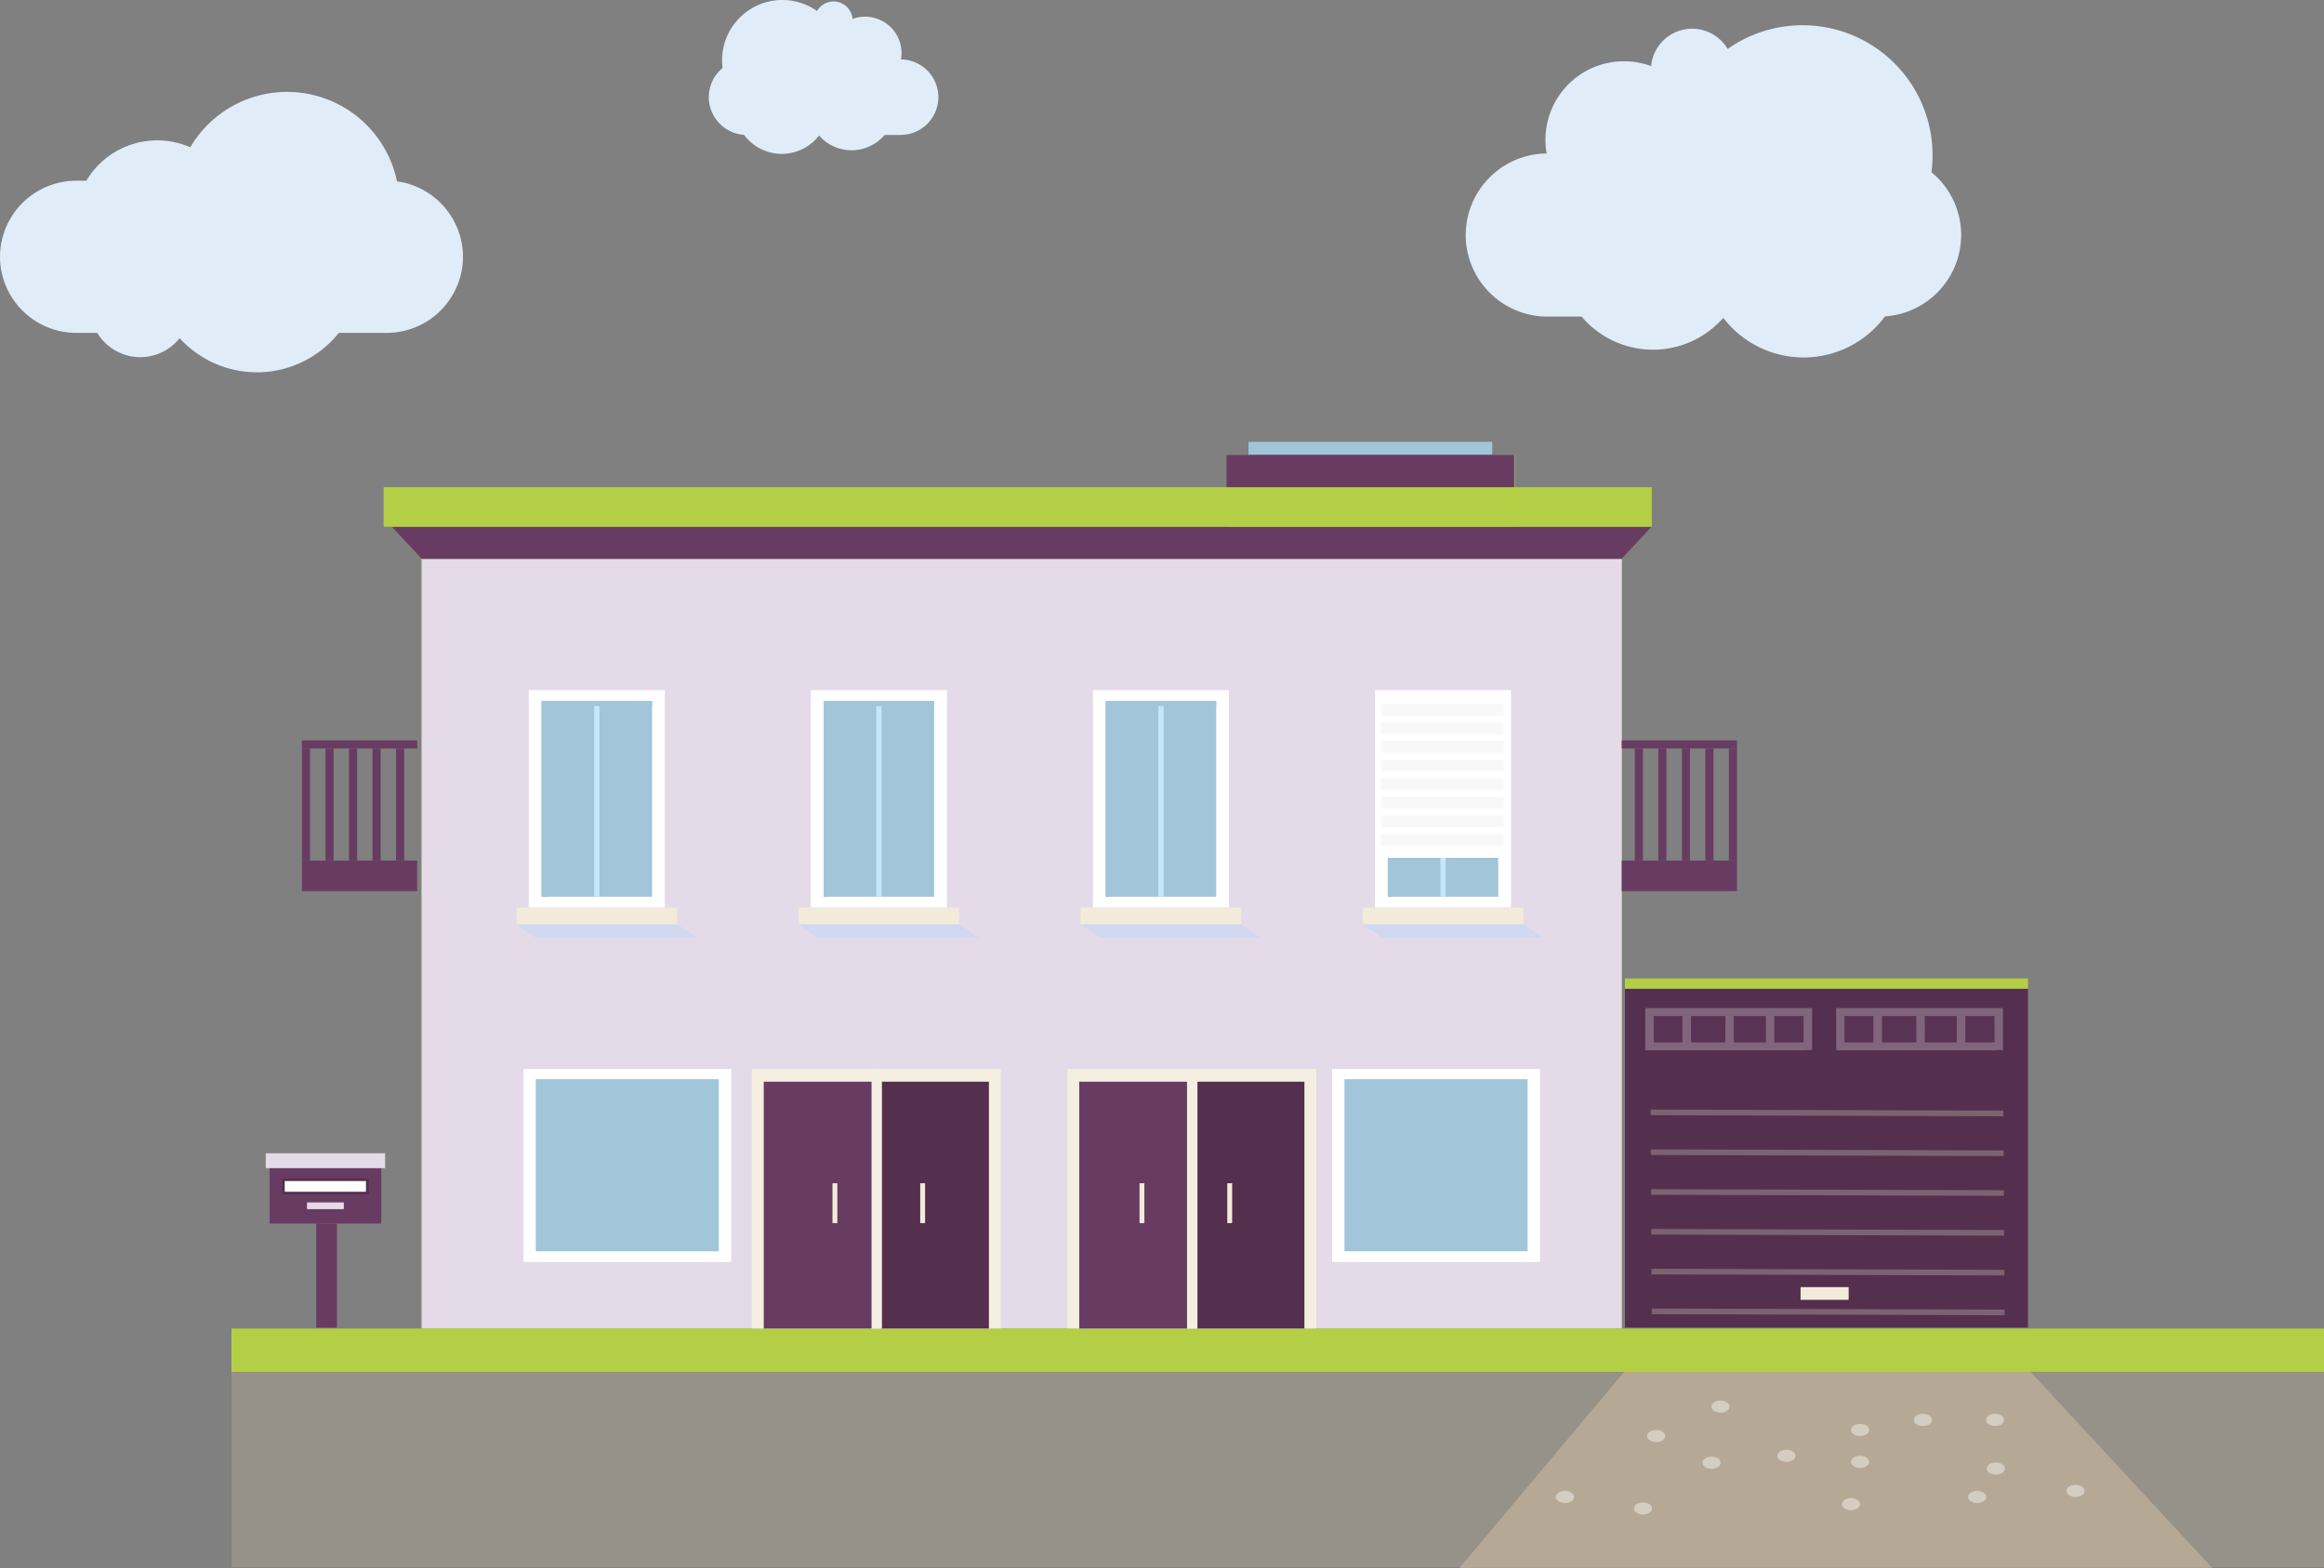 <svg xmlns="http://www.w3.org/2000/svg" viewBox="0 0 938.66 633.43"><rect x="0" y="0" width="938.66" height="633.43" fill="#808080" stroke="none"/><defs><style>.cls-1{isolation:isolate;}.cls-2{fill:#e0edf8;}.cls-3{fill:#b4ce45;}.cls-4{fill:#e4dae8;}.cls-13,.cls-5{fill:#683c62;}.cls-6{fill:#d1d8ef;}.cls-11,.cls-13,.cls-16,.cls-6{mix-blend-mode:multiply;}.cls-21,.cls-7{fill:#fff;}.cls-8{fill:#f2ebda;}.cls-11,.cls-9{fill:#a1c5d9;}.cls-10{fill:#c5e7fa;}.cls-12,.cls-20{fill:#cbbba0;}.cls-12{opacity:0.29;}.cls-14{fill:#f4efe0;}.cls-15,.cls-16{fill:#542f4e;}.cls-16{opacity:0.49;}.cls-17{opacity:0.26;}.cls-18{opacity:0.35;}.cls-19{fill:none;stroke:#c9c3b0;stroke-miterlimit:10;stroke-width:2.28px;}.cls-20{opacity:0.58;}.cls-21{opacity:0.42;}.cls-22{fill:#c6c6c6;opacity:0.11;}</style></defs><title>Asset 4</title><g class="cls-1"><g id="Layer_2" data-name="Layer 2"><g id="Layer_1-2" data-name="Layer 1"><path class="cls-2" d="M363.9,24A14.69,14.69,0,0,0,344.35,7.65,7.71,7.71,0,0,0,330,4.44a24.34,24.34,0,0,0-38.35,19.9,24.53,24.53,0,0,0,.21,3.14,15.24,15.24,0,0,0-5.58,11.77h0a15.3,15.3,0,0,0,14.25,15.22,18.95,18.95,0,0,0,30.27.27,17.49,17.49,0,0,0,26.5-.23h6.46a15.3,15.3,0,0,0,15.25-15.25h0A15.3,15.3,0,0,0,363.9,24Z"/><path class="cls-2" d="M624.7,62a31.71,31.71,0,0,1,42.18-35.3,16.65,16.65,0,0,1,30.91-6.92,52.52,52.52,0,0,1,82.77,43,52.94,52.94,0,0,1-.45,6.78,32.89,32.89,0,0,1,12,25.41h0a33,33,0,0,1-30.76,32.84,40.89,40.89,0,0,1-65.33.58,37.74,37.74,0,0,1-57.2-.5H624.91A33,33,0,0,1,592,94.91h0A33,33,0,0,1,624.7,62Z"/><path class="cls-2" d="M160.35,73.26A45.35,45.35,0,0,0,76.85,59.5,33.25,33.25,0,0,0,34.89,73H30.75A30.84,30.84,0,0,0,0,103.72H0a30.84,30.84,0,0,0,30.75,30.75h8.54a20.28,20.28,0,0,0,33.25,2.14,42.29,42.29,0,0,0,64.3-2.14h19.38A30.84,30.84,0,0,0,187,103.72h0A30.86,30.86,0,0,0,160.35,73.26Z"/><polygon class="cls-3" points="611.79 212.77 611.79 183.71 495.61 183.71 495.61 212.77 158.14 212.77 170.31 225.79 170.31 536.67 203.22 536.67 228.93 536.67 319.36 536.67 347.07 536.67 358.95 536.67 363.16 536.67 368.17 536.67 372.78 536.67 411.78 536.67 413.53 536.67 457.14 536.67 462.16 536.67 466.37 536.67 478.25 536.67 505.95 536.67 531.66 536.67 622.09 536.67 655.01 536.67 655.01 225.79 667.18 212.77 611.79 212.77"/><rect class="cls-4" x="170.31" y="225.79" width="484.7" height="310.88"/><polygon class="cls-5" points="655.01 225.79 170.31 225.79 158.14 212.77 667.18 212.77 655.01 225.79"/><polygon class="cls-6" points="208.62 373.35 216.54 378.83 281.44 378.83 273.51 373.35 208.62 373.35"/><rect class="cls-7" x="213.58" y="278.77" width="54.95" height="87.89"/><rect class="cls-8" x="208.62" y="366.67" width="64.89" height="6.68"/><rect class="cls-9" x="218.75" y="283.18" width="44.61" height="79.07"/><rect class="cls-10" x="239.99" y="283.18" width="2.13" height="79.07"/><polygon class="cls-11" points="220.79 285.21 263.36 285.21 263.36 283.18 218.75 283.18 218.75 362.25 220.79 362.25 220.79 285.21"/><polygon class="cls-6" points="322.54 373.35 330.47 378.83 395.36 378.83 387.43 373.35 322.54 373.35"/><rect class="cls-7" x="327.52" y="278.77" width="54.94" height="87.89"/><rect class="cls-8" x="322.54" y="366.67" width="64.89" height="6.68"/><rect class="cls-9" x="332.68" y="283.18" width="44.61" height="79.07"/><rect class="cls-10" x="353.92" y="283.18" width="2.13" height="79.07"/><polygon class="cls-11" points="334.72 285.21 377.29 285.21 377.29 283.18 332.68 283.18 332.68 362.25 334.72 362.25 334.72 285.21"/><polygon class="cls-6" points="436.45 373.35 444.38 378.83 509.28 378.83 501.35 373.35 436.45 373.35"/><rect class="cls-7" x="441.44" y="278.77" width="54.94" height="87.89"/><rect class="cls-8" x="436.45" y="366.67" width="64.89" height="6.68"/><rect class="cls-9" x="446.61" y="283.18" width="44.61" height="79.07"/><rect class="cls-10" x="467.86" y="283.18" width="2.13" height="79.07"/><polygon class="cls-11" points="448.65 285.21 491.22 285.21 491.22 283.18 446.61 283.18 446.61 362.25 448.65 362.25 448.65 285.21"/><polygon class="cls-6" points="550.39 373.35 558.31 378.83 623.21 378.83 615.28 373.35 550.39 373.35"/><rect class="cls-7" x="555.35" y="278.77" width="54.96" height="87.89"/><rect class="cls-8" x="550.39" y="366.67" width="64.89" height="6.68"/><rect class="cls-9" x="560.53" y="283.18" width="44.61" height="79.07"/><rect class="cls-10" x="581.78" y="283.18" width="2.12" height="79.07"/><polygon class="cls-11" points="562.57 285.21 605.14 285.21 605.14 283.18 560.53 283.18 560.53 362.25 562.57 362.25 562.57 285.21"/><rect class="cls-7" x="211.38" y="431.84" width="83.95" height="77.94"/><rect class="cls-9" x="216.4" y="435.95" width="73.94" height="69.52"/><rect class="cls-7" x="538.04" y="431.84" width="83.96" height="77.94"/><rect class="cls-9" x="543.04" y="435.95" width="73.96" height="69.52"/><rect class="cls-3" x="154.95" y="196.8" width="512.23" height="15.98"/><rect class="cls-3" x="93.48" y="536.67" width="845.18" height="17.5"/><rect class="cls-12" x="93.48" y="554.17" width="845.18" height="78.95"/><rect class="cls-13" x="655.01" y="347.62" width="46.56" height="12.36"/><rect class="cls-13" x="655.01" y="299.08" width="46.56" height="3.28"/><rect class="cls-13" x="698.29" y="302.36" width="3.28" height="45.26"/><rect class="cls-13" x="688.79" y="302.36" width="3.28" height="45.26"/><rect class="cls-13" x="679.3" y="302.36" width="3.28" height="45.26"/><rect class="cls-13" x="669.79" y="302.36" width="3.28" height="45.26"/><rect class="cls-13" x="660.29" y="302.36" width="3.28" height="45.26"/><rect class="cls-13" x="121.95" y="347.62" width="46.56" height="12.36"/><rect class="cls-13" x="121.95" y="299.08" width="46.56" height="3.28"/><rect class="cls-13" x="121.95" y="302.36" width="3.28" height="45.26"/><rect class="cls-13" x="131.45" y="302.36" width="3.28" height="45.26"/><rect class="cls-13" x="140.95" y="302.36" width="3.28" height="45.26"/><rect class="cls-13" x="150.46" y="302.36" width="3.28" height="45.26"/><rect class="cls-13" x="159.96" y="302.36" width="3.28" height="45.26"/><rect class="cls-14" x="351.68" y="431.84" width="52.56" height="104.83"/><rect class="cls-15" x="355.88" y="436.96" width="43.54" height="99.71"/><rect class="cls-14" x="303.66" y="431.84" width="52.56" height="104.83"/><rect class="cls-5" x="308.48" y="436.96" width="43.54" height="99.71"/><rect class="cls-14" x="479.1" y="431.84" width="52.56" height="104.83"/><rect class="cls-15" x="483.31" y="436.96" width="43.54" height="99.71"/><rect class="cls-14" x="431.09" y="431.84" width="52.56" height="104.83"/><rect class="cls-5" x="435.9" y="436.96" width="43.54" height="99.71"/><rect class="cls-8" x="371.68" y="477.98" width="1.96" height="16.1"/><rect class="cls-8" x="336.24" y="477.98" width="1.96" height="16.1"/><rect class="cls-8" x="495.7" y="477.98" width="1.96" height="16.1"/><rect class="cls-8" x="460.25" y="477.98" width="1.96" height="16.1"/><rect class="cls-9" x="504.27" y="178.48" width="98.45" height="6.67"/><rect class="cls-5" x="495.41" y="183.71" width="116.18" height="13.09"/><rect class="cls-15" x="656.32" y="399.39" width="162.79" height="136.9"/><rect class="cls-3" x="656.32" y="395.28" width="162.79" height="4.11"/><rect class="cls-16" x="666.13" y="434.61" width="141.66" height="101.29"/><g class="cls-17"><rect class="cls-5" x="665.27" y="407.96" width="64.74" height="15.42"/><path class="cls-7" d="M731.91,407.19h-67.4v17h.19v.1h64.55v-.1h2.67Zm-31.61,3.24h12.95v10.66H700.3Zm-3.43,10.66H683V410.43h13.9Zm19.8-10.66h11.8v10.66h-11.8Zm-37.13,0v10.66H667.94V410.43Z"/></g><g class="cls-17"><rect class="cls-5" x="742.38" y="407.96" width="64.74" height="15.42"/><path class="cls-7" d="M809,407.19h-67.4v17h.19v.1h64.55v-.1H809Zm-31.61,3.24h12.95v10.66H777.42ZM774,421.09h-13.9V410.43H774Zm19.8-10.66h11.8v10.66h-11.8Zm-37.13,0v10.66H745V410.43Z"/></g><rect class="cls-8" x="727.25" y="519.94" width="19.42" height="5.14"/><g class="cls-18"><line class="cls-19" x1="666.66" y1="449.35" x2="809.17" y2="449.79"/><line class="cls-19" x1="666.76" y1="465.43" x2="809.27" y2="465.87"/><line class="cls-19" x1="666.85" y1="481.51" x2="809.36" y2="481.94"/><line class="cls-19" x1="666.95" y1="497.58" x2="809.46" y2="498.02"/><line class="cls-19" x1="667.04" y1="513.66" x2="809.55" y2="514.1"/><line class="cls-19" x1="667.14" y1="529.74" x2="809.65" y2="530.17"/></g><polygon class="cls-20" points="893.56 633.43 589.44 633.43 656.01 554.17 820.12 554.17 893.56 633.43"/><ellipse class="cls-21" cx="668.95" cy="580.1" rx="3.67" ry="2.45"/><ellipse class="cls-21" cx="632.09" cy="604.72" rx="3.67" ry="2.45"/><ellipse class="cls-21" cx="691.27" cy="590.88" rx="3.67" ry="2.45"/><ellipse class="cls-21" cx="663.61" cy="609.35" rx="3.67" ry="2.45"/><ellipse class="cls-21" cx="694.94" cy="568.21" rx="3.67" ry="2.45"/><ellipse class="cls-21" cx="721.54" cy="588.08" rx="3.67" ry="2.45"/><ellipse class="cls-21" cx="751.29" cy="590.53" rx="3.67" ry="2.45"/><ellipse class="cls-21" cx="751.29" cy="577.65" rx="3.67" ry="2.45"/><ellipse class="cls-21" cx="747.62" cy="607.61" rx="3.67" ry="2.45"/><ellipse class="cls-21" cx="776.67" cy="573.58" rx="3.67" ry="2.45"/><ellipse class="cls-21" cx="806.1" cy="593.24" rx="3.67" ry="2.45"/><ellipse class="cls-21" cx="798.55" cy="604.72" rx="3.67" ry="2.45"/><ellipse class="cls-21" cx="805.79" cy="573.58" rx="3.67" ry="2.45"/><ellipse class="cls-21" cx="838.31" cy="602.27" rx="3.67" ry="2.45"/><rect class="cls-5" x="108.89" y="470.85" width="45.12" height="23.42"/><rect class="cls-4" x="107.35" y="465.87" width="48.2" height="6.03"/><rect class="cls-13" x="127.73" y="494.28" width="8.37" height="42.02"/><rect class="cls-7" x="114.48" y="476.58" width="33.94" height="5.35"/><path class="cls-15" d="M113.92,482.46H149v-6.39H113.92ZM115,477.1h32.82v4.31H115Z"/><rect class="cls-4" x="124.26" y="485.95" width="14.39" height="2.27"/><path class="cls-4" d="M124,488.44h14.86v-2.71H124Zm.48-2.27h13.91V488H124.5Z"/><rect class="cls-7" x="555.97" y="281.18" width="53.34" height="65.36"/><rect class="cls-22" x="557.92" y="336.87" width="49.45" height="4.91"/><rect class="cls-22" x="557.92" y="329.34" width="49.45" height="4.91"/><rect class="cls-22" x="557.92" y="321.82" width="49.45" height="4.91"/><rect class="cls-22" x="557.92" y="314.3" width="49.45" height="4.91"/><rect class="cls-22" x="557.92" y="306.78" width="49.45" height="4.91"/><rect class="cls-22" x="557.92" y="299.25" width="49.45" height="4.91"/><rect class="cls-22" x="557.92" y="291.73" width="49.45" height="4.91"/><rect class="cls-22" x="557.92" y="284.21" width="49.45" height="4.91"/></g></g></g></svg>